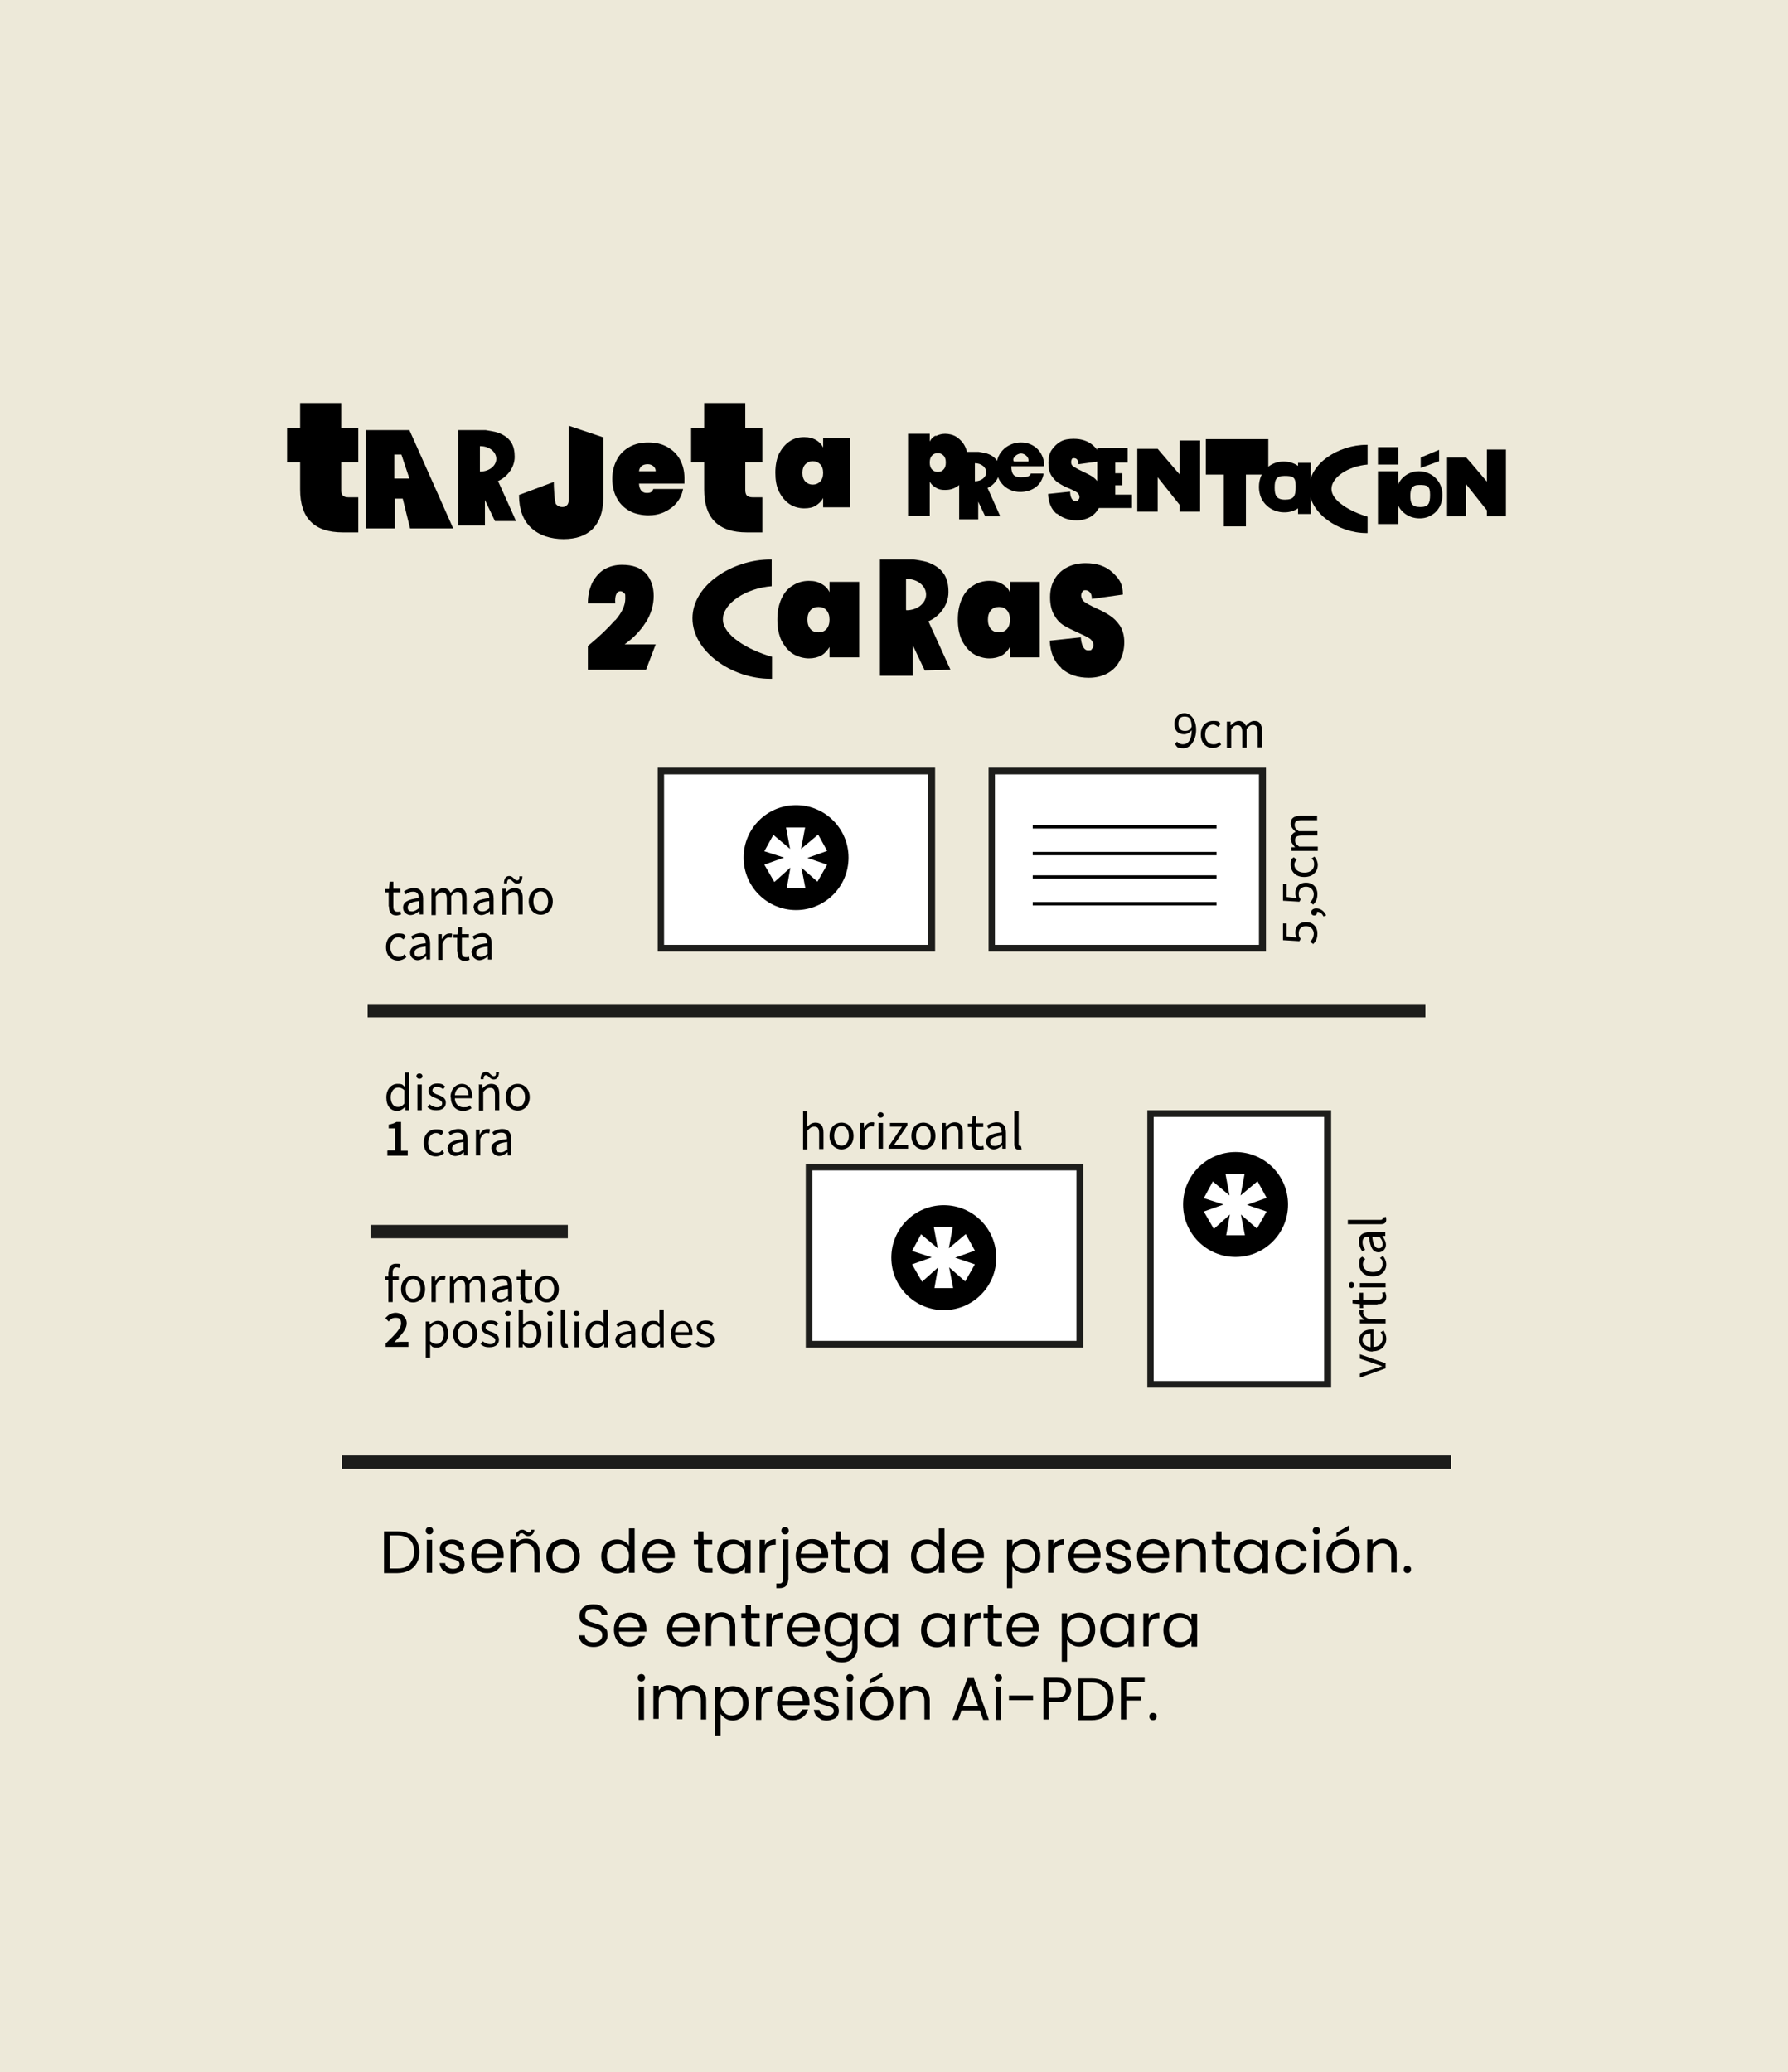 <?xml version="1.0" encoding="UTF-8"?> <svg xmlns="http://www.w3.org/2000/svg" id="Capa_1" data-name="Capa 1" version="1.1" viewBox="0 0 535 620"><defs><style> .cls-1 { fill: #1d1d1b; } .cls-1, .cls-2, .cls-3, .cls-4 { stroke-width: 0px; } .cls-2 { fill: #000; } .cls-5 { fill: none; stroke: #1d1d1b; stroke-miterlimit: 10; stroke-width: 4px; } .cls-3 { fill: #ede9d9; } .cls-4 { fill: #fff; } </style></defs><rect class="cls-3" y="0" width="535.1" height="620.1"></rect><g><path class="cls-2" d="M295.5,146c1.8-.8,3.5-2.7,3.5-5.1s-.8-4.2-3.7-5.2c-.4-.1-2-.4-2.5-.5h-5.8v20.2h5.7v-5.3l2.1,4.4h4.5c0,0-3.8-8.5-3.8-8.5h0ZM291.7,144h0v-5.4h0c1.9,0,3.4,1.2,3.4,2.7s-1.5,2.7-3.4,2.7Z"></path><polygon class="cls-2" points="379.5 131.4 360.8 131.4 360.8 142 366.2 142 366.2 157.5 372.8 157.5 372.8 142 379.5 142 379.5 131.4"></polygon><path class="cls-2" d="M316.1,153.7c-1.5-1.3-2.4-3.3-2.5-5.9l6.6-.7c0,1.4.5,2.8,1.5,2.8s.6,0,.9-.3.4-.5.4-.9-.2-1-.8-1.4-1.3-.7-2.4-1.2c-1.3-.5-2.3-1.1-3.1-1.6-.8-.5-1.5-1.3-2.1-2.2s-.9-2.2-.9-3.8c0-1.6.3-2.9,1-3.9s1.6-1.9,2.7-2.5,2.4-.8,3.9-.8c2.4,0,4.3.7,5.8,2,1.4,1.3,2.1,2.3,2.2,4.7l-6.6.9c0-.7-.2-1.1-.4-1.4-.3-.3-.6-.4-1-.4s-.5.1-.6.3-.2.5-.2.9c0,.5.2,1,.7,1.3s1.3.8,2.4,1.3c1.2.6,2.3,1.1,3.1,1.6.8.5,1.5,1.2,2.1,2.1.6.9.9,2.1.9,3.5s-.3,2.8-.9,3.9c-.6,1.1-1.5,2.1-2.6,2.7-1.1.6-2.5,1-4,1-2.4,0-4.3-.7-5.9-2h0Z"></path><path class="cls-2" d="M409.2,154.6c-5.4-1.6-10.8-4.8-10.8-8.3s5-6.8,10.8-7.3v-5.9h-.3c-8.4,0-17.2,5.6-17.2,13s8.8,13.4,17.1,13.4h.4v-4.9h0Z"></path><polygon class="cls-2" points="333.7 148 333.7 145.2 335.8 145.2 335.8 141.6 333.7 141.6 333.7 138.4 337.4 138.4 337.4 134 329.2 134 329.2 134 328.3 134 328.3 152 329 152 329.2 152 338.7 152 338.7 148 333.7 148"></polygon><g><rect class="cls-2" x="412.3" y="141" width="6.1" height="15.8"></rect><rect class="cls-2" x="412.3" y="133.8" width="6.1" height="5.2"></rect></g><polygon class="cls-2" points="444.9 134.5 444.9 144.1 439.8 138.1 438.7 136.9 433 136.9 433 154.5 438.7 154.5 438.7 144.9 444.9 152.7 444.9 154.4 444.9 154.5 450.6 154.5 450.6 134.5 444.9 134.5"></polygon><polygon class="cls-2" points="353 131.8 353 142 347.5 135.6 346.4 134.3 340.3 134.3 340.3 153.1 346.4 153.1 346.4 142.8 353 151.1 353 153 353 153.1 359.1 153.1 359.1 131.8 353 131.8"></polygon><path class="cls-2" d="M280,130.5c.8-.4,1.7-.7,2.8-.7s2.5.3,3.5,1c1,.7,1.9,1.6,2.5,2.9.6,1.3.9,2.8.9,4.5s-.3,3.2-.9,4.5c-.6,1.3-1.4,2.3-2.5,2.9-1,.7-2.2,1-3.5,1s-2-.2-2.8-.7-1.4-1-1.8-1.8v10.2h-6.5v-24.5h6.5v2.3c.4-.8,1-1.4,1.8-1.8h0ZM282.3,136.3c-.5-.5-1-.7-1.7-.7s-1.3.2-1.7.7c-.5.5-.7,1.2-.7,2.1s.2,1.6.7,2.1c.5.5,1,.7,1.7.7s1.3-.2,1.7-.7c.5-.5.7-1.2.7-2.1s-.2-1.6-.7-2.1Z"></path><g><path class="cls-2" d="M424.6,141h-.1c-3.3,0-6.8,2.5-6.8,7.1s3.6,7,7,7h.2c3.3,0,6.7-2.5,6.7-7s-3.6-7.1-7-7.1h0ZM424.9,151.7c-2.5,0-2.9-1.2-2.9-3.3s.4-3.3,2.7-3.3,3.2.2,3.2,2.9-.5,3.7-2.9,3.7h0Z"></path><path class="cls-2" d="M430.6,138l-5.5,2v-3.1l5.5-2.3v3.5Z"></path></g><path class="cls-2" d="M308.5,141.6c-.4,1.1-1.4,1.2-3.1,1.2s-2.8-.6-2.8-3.3h8.3s1.2,0,1.4,0c.2-.3.1-1.1.1-1.1-.6-3.9-3.6-6-6.8-6h-.2c-3.5,0-7.3,2.6-7.3,7.4s3.6,7.4,7.1,7.4h.1c3,0,6.1-1.5,6.9-5.1v-.4c.1,0-3.8,0-3.8,0h0ZM306.5,138.1h-3.1c-.8-.9.9-2.5,2.2-2.4.9,0,2.4,1,2.1,2.4"></path><path class="cls-2" d="M388.4,138.4v1c-1.3-.9-2.8-1.3-4.3-1.3h-.1c-3.6,0-7.3,2.7-7.3,7.6s3.9,7.6,7.5,7.6h.2c1.4,0,2.8-.4,4-1.2v1.7h3.8v-15.3h-3.8,0ZM384.5,149.5c-2.6,0-3.1-1.3-3.1-3.6s.4-3.5,2.9-3.5,3.4.2,3.4,3.1-.5,4-3.2,4h0Z"></path></g><g><path class="cls-2" d="M149.1,143.9c2.5-1.1,4.9-3.9,4.9-7.2s-1.1-5.9-5.2-7.3c-.5-.2-2.8-.6-3.5-.7h-8.2v28.5h8v-7.6l3,6.3h6.3c0-.1-5.4-12-5.4-12h0ZM143.7,141.1h-.1v-7.6h.1c2.7,0,4.8,1.7,4.8,3.8s-2.2,3.8-4.8,3.8h0Z"></path><path class="cls-2" d="M122.6,128.7h-4.5c0,0-8.6,0-8.6,0v29.4h8.6v-8.9h2.4l2.2,8.9h12.9c0-.1-13.1-29.4-13.1-29.4h0ZM118,143.2h0c0,0,0,0,0,0v-3.7h0c0,.1,0-3.5,0-3.5h2.1l2.4,7.2h-4.4Z"></path><path class="cls-2" d="M180.5,131v18.1c0,4-1.1,7-3.1,9.1-2.1,2.1-5,3.1-8.8,3.1s-7.3-1.1-9.7-3.4c-2.4-2.2-3.6-5.5-3.6-9.8l10.4-3.9c0,1.4.2,6.2.7,6.7s1,.8,1.8.8,1.1-.2,1.5-.6c.4-.4.5-1.1.5-2.1v-21.6l10.4,3.5h0Z"></path><path class="cls-2" d="M233.1,135.8c.8-1.6,1.8-2.8,3.1-3.7,1.3-.9,2.8-1.3,4.4-1.3s2.5.3,3.5.8c1,.6,1.7,1.3,2.2,2.3v-2.8h8.1v20.7h-8.1v-2.8c-.5,1-1.3,1.7-2.2,2.3-1,.6-2.1.8-3.5.8s-3.1-.4-4.4-1.3-2.3-2.1-3.1-3.7c-.8-1.6-1.1-3.5-1.1-5.7s.4-4.1,1.1-5.7h0ZM245.4,138.9c-.6-.6-1.3-.9-2.2-.9s-1.6.3-2.2.9-.9,1.5-.9,2.6.3,2,.9,2.6c.6.6,1.3.9,2.2.9s1.6-.3,2.2-.9.9-1.5.9-2.6-.3-2-.9-2.6Z"></path><path class="cls-2" d="M204.6,144.7h-13.4c.1,1.8.9,2.8,2.3,2.8s1.6-.4,2-1.2h8.9c-.3,1.5-.9,2.9-1.9,4.1-1,1.2-2.2,2.1-3.7,2.8s-3.1,1-4.8,1-4-.4-5.6-1.3c-1.6-.9-2.9-2.1-3.8-3.8-.9-1.6-1.4-3.6-1.4-5.8s.5-4.1,1.4-5.8,2.2-2.9,3.8-3.8c1.6-.9,3.5-1.3,5.6-1.3s4,.4,5.6,1.3c1.6.9,2.9,2.1,3.8,3.7.9,1.6,1.4,3.5,1.4,5.7s0,1.1-.1,1.7h0ZM196.2,141.1c0-.7-.2-1.2-.7-1.6s-1-.6-1.7-.6c-1.5,0-2.4.7-2.6,2.1h5Z"></path><path class="cls-2" d="M107.2,148.9v10.4h-4.6c-8.6,0-12.8-4.3-12.8-12.8v-8.2h-3.9v-10.2h3.9v-7.5h12.3v7.5h5.1v10.2h-5.1v8.4c0,.7.2,1.3.5,1.6.3.3.9.5,1.7.5h2.9,0Z"></path><path class="cls-2" d="M228.1,148.9v10.4h-4.6c-8.6,0-12.8-4.3-12.8-12.8v-8.2h-3.9v-10.2h3.9v-7.5h12.3v7.5h5.1v10.2h-5.1v8.4c0,.7.2,1.3.5,1.6.4.3.9.5,1.7.5h2.9,0Z"></path></g><line class="cls-5" x1="434.2" y1="437.5" x2="102.3" y2="437.5"></line><g><path class="cls-2" d="M116.3,271.2v-4.2h-1.1v-1h1.2c0,0,.2-2.2.2-2.2h1.1v2.1h2.1v1.1h-2.1v4.3c0,.9.3,1.5,1.2,1.5s.6-.1.9-.2l.2,1c-.4.1-.9.3-1.4.3-1.6,0-2.2-1-2.2-2.6h0Z"></path><path class="cls-2" d="M120.6,271.6c0-1.7,1.4-2.5,4.7-2.9,0-1-.3-1.9-1.6-1.9s-1.7.4-2.3.8l-.5-.9c.7-.5,1.8-1,3-1,1.9,0,2.7,1.2,2.7,3.2v4.7h-1.1v-.9h-.2c-.7.6-1.6,1.1-2.5,1.1s-2.2-.8-2.2-2.2h0ZM125.4,271.7v-2.1c-2.6.3-3.4.9-3.4,1.9s.6,1.2,1.3,1.2,1.3-.4,2.1-1h0Z"></path><path class="cls-2" d="M129.1,265.9h1.1v1.1h.1c.7-.7,1.5-1.3,2.4-1.3s1.8.6,2.1,1.5c.8-.9,1.6-1.5,2.5-1.5,1.6,0,2.3,1,2.3,3v4.9h-1.3v-4.7c0-1.4-.4-2-1.4-2s-1.2.4-1.9,1.2v5.6h-1.3v-4.7c0-1.4-.4-2-1.4-2s-1.2.4-1.9,1.2v5.6h-1.3v-7.7h0Z"></path><path class="cls-2" d="M141.7,271.6c0-1.7,1.4-2.5,4.7-2.9,0-1-.3-1.9-1.6-1.9s-1.7.4-2.3.8l-.5-.9c.7-.5,1.8-1,3-1,1.9,0,2.7,1.2,2.7,3.2v4.7h-1.1v-.9h-.1c-.7.6-1.6,1.1-2.5,1.1s-2.2-.8-2.2-2.2h0ZM146.4,271.7v-2.1c-2.6.3-3.4.9-3.4,1.9s.6,1.2,1.4,1.2,1.4-.4,2.1-1h0Z"></path><path class="cls-2" d="M150.2,265.9h1.1v1.1h.1c.7-.7,1.5-1.3,2.6-1.3,1.6,0,2.4,1,2.4,3v4.9h-1.3v-4.7c0-1.4-.4-2-1.4-2s-1.3.4-2.1,1.2v5.6h-1.3v-7.7h0ZM152.4,263.1c-.5,0-.7.5-.7,1.2h-.9c0-1.3.5-2.2,1.6-2.2s1.5,1.3,2.3,1.3.7-.5.7-1.2h.9c0,1.3-.5,2.2-1.6,2.2s-1.5-1.3-2.3-1.3h0Z"></path><path class="cls-2" d="M158.2,269.7c0-2.6,1.7-4,3.6-4s3.6,1.5,3.6,4-1.7,4-3.6,4-3.6-1.5-3.6-4ZM164,269.7c0-1.8-.9-3-2.2-3s-2.2,1.2-2.2,3,.9,2.9,2.2,2.9,2.2-1.2,2.2-2.9Z"></path><path class="cls-2" d="M115.5,283.3c0-2.6,1.7-4,3.7-4s1.7.4,2.2.9l-.7.9c-.4-.4-.9-.7-1.5-.7-1.4,0-2.4,1.2-2.4,3s1,2.9,2.4,2.9,1.3-.3,1.8-.8l.6.9c-.7.6-1.6,1-2.5,1-2,0-3.6-1.5-3.6-4h0Z"></path><path class="cls-2" d="M122.7,285.1c0-1.7,1.4-2.5,4.7-2.9,0-1-.3-1.9-1.6-1.9s-1.7.4-2.3.8l-.5-.9c.7-.5,1.8-1,3-1,1.9,0,2.7,1.2,2.7,3.2v4.7h-1.1v-.9h-.2c-.7.6-1.6,1.1-2.5,1.1s-2.2-.8-2.2-2.2h0ZM127.4,285.3v-2.1c-2.6.3-3.4.9-3.4,1.9s.6,1.2,1.3,1.2,1.3-.4,2.1-1h0Z"></path><path class="cls-2" d="M131.1,279.5h1.1v1.4h.1c.5-1,1.3-1.6,2.2-1.6s.6,0,.8.2l-.2,1.1c-.3,0-.4-.1-.8-.1-.6,0-1.4.5-1.9,1.8v4.9h-1.3v-7.7h0Z"></path><path class="cls-2" d="M136.8,284.8v-4.2h-1.1v-1h1.2c0,0,.2-2.2.2-2.2h1.1v2.1h2.1v1.1h-2.1v4.3c0,.9.3,1.5,1.2,1.5s.6-.1.9-.2l.2,1c-.4.1-.9.3-1.4.3-1.6,0-2.2-1-2.2-2.6h0Z"></path><path class="cls-2" d="M141.1,285.1c0-1.7,1.4-2.5,4.7-2.9,0-1-.3-1.9-1.6-1.9s-1.7.4-2.3.8l-.5-.9c.7-.5,1.8-1,3-1,1.9,0,2.7,1.2,2.7,3.2v4.7h-1.1v-.9h-.1c-.7.6-1.6,1.1-2.5,1.1s-2.2-.8-2.2-2.2h0ZM145.9,285.3v-2.1c-2.6.3-3.4.9-3.4,1.9s.6,1.2,1.4,1.2,1.4-.4,2.1-1h0Z"></path></g><g><path class="cls-2" d="M115.6,328.3c0-2.5,1.6-4,3.3-4s1.5.3,2.2.9v-1.3c0,0,0-3,0-3h1.3v11.3h-1.1v-.9h-.2c-.6.6-1.4,1.1-2.3,1.1-1.9,0-3.2-1.5-3.2-4h0ZM121,330.2v-4c-.7-.6-1.2-.8-1.9-.8-1.2,0-2.2,1.2-2.2,2.9s.8,2.9,2.1,2.9,1.3-.4,2-1h0Z"></path><path class="cls-2" d="M124.6,322c0-.5.4-.8.9-.8s.9.3.9.8-.4.8-.9.8-.9-.4-.9-.8ZM124.9,324.5h1.3v7.7h-1.3v-7.7Z"></path><path class="cls-2" d="M127.9,331.3l.6-.9c.7.5,1.4.9,2.3.9s1.5-.5,1.5-1.2-.9-1.1-1.8-1.5c-1.1-.4-2.3-.9-2.3-2.2s1-2.2,2.6-2.2,1.8.4,2.4.9l-.6.8c-.5-.4-1.1-.7-1.8-.7-1,0-1.4.5-1.4,1.1s.8,1,1.7,1.3c1.1.4,2.3.9,2.3,2.3s-1,2.3-2.8,2.3-2.1-.5-2.9-1.1h0Z"></path><path class="cls-2" d="M134.8,328.3c0-2.5,1.7-4,3.4-4s3.1,1.4,3.1,3.6,0,.5,0,.7h-5.2c0,1.6,1.1,2.7,2.6,2.7s1.3-.2,1.9-.6l.5.9c-.7.4-1.5.8-2.5.8-2.1,0-3.7-1.5-3.7-4h0ZM140.2,327.7c0-1.5-.7-2.4-1.9-2.4s-2.1.9-2.2,2.4h4.1,0Z"></path><path class="cls-2" d="M143.2,324.5h1.1v1.1h.1c.7-.7,1.5-1.3,2.6-1.3,1.6,0,2.4,1,2.4,3v4.9h-1.3v-4.7c0-1.4-.4-2-1.4-2s-1.3.4-2.1,1.2v5.6h-1.3v-7.7h0ZM145.4,321.7c-.5,0-.7.5-.7,1.2h-.9c0-1.3.5-2.2,1.6-2.2s1.5,1.3,2.3,1.3.7-.5.7-1.2h.9c0,1.3-.5,2.2-1.6,2.2s-1.5-1.3-2.3-1.3h0Z"></path><path class="cls-2" d="M151.3,328.3c0-2.6,1.7-4,3.6-4s3.6,1.5,3.6,4-1.7,4-3.6,4-3.6-1.5-3.6-4ZM157.1,328.3c0-1.8-.9-3-2.2-3s-2.2,1.2-2.2,3,.9,2.9,2.2,2.9,2.2-1.2,2.2-2.9Z"></path><path class="cls-2" d="M116,344.2h2.2v-6.6h-1.9v-1.1c1-.2,1.7-.4,2.3-.8h1.4v8.6h2v1.5h-6.1v-1.5Z"></path><path class="cls-2" d="M126.8,341.9c0-2.6,1.7-4,3.7-4s1.7.4,2.2.9l-.7.9c-.4-.4-.9-.7-1.5-.7-1.4,0-2.4,1.2-2.4,3s1,2.9,2.4,2.9,1.3-.3,1.8-.8l.6.9c-.7.6-1.6,1-2.5,1-2,0-3.6-1.5-3.6-4h0Z"></path><path class="cls-2" d="M133.9,343.7c0-1.7,1.4-2.5,4.7-2.9,0-1-.3-1.9-1.6-1.9s-1.7.4-2.3.8l-.5-.9c.7-.5,1.8-1,3-1,1.9,0,2.7,1.2,2.7,3.2v4.7h-1.1v-.9h-.1c-.7.6-1.6,1.1-2.5,1.1s-2.2-.8-2.2-2.2h0ZM138.7,343.8v-2.1c-2.6.3-3.4.9-3.4,1.9s.6,1.2,1.4,1.2,1.4-.4,2.1-1h0Z"></path><path class="cls-2" d="M142.4,338h1.1v1.4h.1c.5-1,1.3-1.6,2.2-1.6s.6,0,.8.2l-.2,1.1c-.3,0-.4-.1-.8-.1-.6,0-1.4.5-1.9,1.8v4.9h-1.3v-7.7h0Z"></path><path class="cls-2" d="M147,343.7c0-1.7,1.4-2.5,4.7-2.9,0-1-.3-1.9-1.6-1.9s-1.7.4-2.3.8l-.5-.9c.7-.5,1.8-1,3-1,1.9,0,2.7,1.2,2.7,3.2v4.7h-1.1v-.9h-.1c-.7.6-1.6,1.1-2.5,1.1s-2.2-.8-2.2-2.2h0ZM151.8,343.8v-2.1c-2.6.3-3.4.9-3.4,1.9s.6,1.2,1.4,1.2,1.4-.4,2.1-1h0Z"></path></g><line class="cls-5" x1="426.5" y1="302.4" x2="110" y2="302.4"></line><line class="cls-5" x1="169.9" y1="368.5" x2="110.9" y2="368.5"></line><g><path class="cls-2" d="M115.3,381.9h1.1c0,0,2.9,0,2.9,0v1.1h-4v-1ZM116.3,380.6c0-1.6.7-2.5,2.2-2.5s.9.1,1.3.3l-.3,1c-.3-.1-.6-.2-.9-.2-.7,0-1.1.5-1.1,1.5v8.9h-1.3v-8.9h0Z"></path><path class="cls-2" d="M120,385.7c0-2.6,1.7-4,3.6-4s3.6,1.5,3.6,4-1.7,4-3.6,4-3.6-1.5-3.6-4ZM125.8,385.7c0-1.8-.9-3-2.2-3s-2.2,1.2-2.2,3,.9,2.9,2.2,2.9,2.2-1.2,2.2-2.9Z"></path><path class="cls-2" d="M129.1,381.9h1.1v1.4h.1c.5-1,1.3-1.6,2.2-1.6s.6,0,.8.2l-.2,1.1c-.3,0-.4-.1-.8-.1-.6,0-1.4.5-1.9,1.8v4.9h-1.3v-7.7h0Z"></path><path class="cls-2" d="M134.6,381.9h1.1v1.1h.1c.7-.7,1.5-1.3,2.4-1.3s1.8.6,2.1,1.5c.8-.9,1.6-1.5,2.5-1.5,1.6,0,2.3,1,2.3,3v4.9h-1.3v-4.7c0-1.4-.4-2-1.4-2s-1.2.4-1.9,1.2v5.6h-1.3v-4.7c0-1.4-.4-2-1.4-2s-1.2.4-1.9,1.2v5.6h-1.3v-7.7h0Z"></path><path class="cls-2" d="M147.2,387.5c0-1.7,1.4-2.5,4.7-2.9,0-1-.3-1.9-1.6-1.9s-1.7.4-2.3.8l-.5-.9c.7-.5,1.8-1,3-1,1.9,0,2.7,1.2,2.7,3.2v4.7h-1.1v-.9h-.1c-.7.6-1.6,1.1-2.5,1.1s-2.2-.8-2.2-2.2h0ZM152,387.7v-2.1c-2.6.3-3.4.9-3.4,1.9s.6,1.2,1.4,1.2,1.4-.4,2.1-1h0Z"></path><path class="cls-2" d="M155.7,387.2v-4.2h-1.1v-1h1.2c0,0,.2-2.2.2-2.2h1.1v2.1h2.1v1.1h-2.1v4.3c0,.9.3,1.5,1.2,1.5s.6-.1.9-.2l.2,1c-.4.1-.9.3-1.4.3-1.6,0-2.2-1-2.2-2.6h0Z"></path><path class="cls-2" d="M160,385.7c0-2.6,1.7-4,3.6-4s3.6,1.5,3.6,4-1.7,4-3.6,4-3.6-1.5-3.6-4ZM165.8,385.7c0-1.8-.9-3-2.2-3s-2.2,1.2-2.2,3,.9,2.9,2.2,2.9,2.2-1.2,2.2-2.9Z"></path><path class="cls-2" d="M115.4,402c2.8-2.7,4.6-4.5,4.6-6s-.6-1.7-1.7-1.7-1.4.5-2,1.1l-1-1c.9-1,1.8-1.6,3.2-1.6s3.2,1.2,3.2,3.1-1.7,3.6-3.7,5.7c.5,0,1.2-.1,1.7-.1h2.5v1.5h-6.8v-1.1h0Z"></path><path class="cls-2" d="M127.4,395.4h1.1v.9h.1c.7-.6,1.6-1.1,2.4-1.1,2,0,3.1,1.5,3.1,3.9s-1.6,4.1-3.3,4.1-1.4-.3-2.1-.9v1.3s0,2.6,0,2.6h-1.3v-10.9h0ZM132.8,399.1c0-1.7-.6-2.8-2-2.8s-1.3.4-2.1,1v4c.7.6,1.4.8,1.9.8,1.3,0,2.2-1.1,2.2-3h0Z"></path><path class="cls-2" d="M135.6,399.2c0-2.6,1.7-4,3.6-4s3.6,1.5,3.6,4-1.7,4-3.6,4-3.6-1.5-3.6-4ZM141.4,399.2c0-1.8-.9-3-2.2-3s-2.2,1.2-2.2,3,.9,2.9,2.2,2.9,2.2-1.2,2.2-2.9Z"></path><path class="cls-2" d="M143.8,402.2l.6-.9c.7.5,1.4.9,2.3.9s1.5-.5,1.5-1.2-.9-1.1-1.8-1.5c-1.1-.4-2.3-.9-2.3-2.2s1-2.2,2.6-2.2,1.8.4,2.4.9l-.6.8c-.5-.4-1.1-.7-1.8-.7-1,0-1.4.5-1.4,1.1s.8,1,1.7,1.3c1.1.4,2.3.9,2.3,2.3s-1,2.3-2.8,2.3-2.1-.5-2.9-1.1h0Z"></path><path class="cls-2" d="M151.1,393c0-.5.4-.8.9-.8s.9.3.9.8-.4.8-.9.8-.9-.4-.9-.8ZM151.3,395.4h1.3v7.7h-1.3v-7.7Z"></path><path class="cls-2" d="M156.4,402.3h0v.8h-1.2v-11.3h1.3v4.5c.7-.6,1.5-1.1,2.4-1.1,2,0,3.1,1.5,3.1,3.9s-1.6,4.1-3.3,4.1-1.5-.4-2.2-1h0ZM160.6,399.1c0-1.7-.6-2.8-2-2.8s-1.3.4-2.1,1v4c.7.6,1.4.8,1.9.8,1.3,0,2.2-1.1,2.2-3h0Z"></path><path class="cls-2" d="M163.7,393c0-.5.4-.8.9-.8s.9.3.9.8-.4.8-.9.8-.9-.4-.9-.8ZM163.9,395.4h1.3v7.7h-1.3v-7.7Z"></path><path class="cls-2" d="M167.8,401.5v-9.7h1.3v9.8c0,.4.2.6.4.6s.1,0,.3,0l.2,1c-.2,0-.4.1-.8.1-1,0-1.4-.6-1.4-1.7h0Z"></path><path class="cls-2" d="M171.6,393c0-.5.4-.8.9-.8s.9.3.9.8-.4.8-.9.8-.9-.4-.9-.8ZM171.9,395.4h1.3v7.7h-1.3v-7.7Z"></path><path class="cls-2" d="M175.2,399.2c0-2.5,1.6-4,3.3-4s1.5.3,2.1.9v-1.3c0,0,0-3,0-3h1.3v11.3h-1.1v-.9h-.1c-.6.6-1.4,1.1-2.3,1.1-1.9,0-3.2-1.5-3.2-4h0ZM180.6,401.1v-4c-.7-.6-1.2-.8-1.9-.8-1.2,0-2.2,1.2-2.2,2.9s.8,2.9,2.1,2.9,1.3-.4,2-1h0Z"></path><path class="cls-2" d="M184.1,401.1c0-1.7,1.4-2.5,4.7-2.9,0-1-.3-1.9-1.6-1.9s-1.7.4-2.3.8l-.5-.9c.7-.5,1.8-1,3-1,1.9,0,2.7,1.2,2.7,3.2v4.7h-1.1v-.9h-.1c-.7.6-1.6,1.1-2.5,1.1s-2.2-.8-2.2-2.2h0ZM188.8,401.2v-2.1c-2.6.3-3.4.9-3.4,1.9s.6,1.2,1.4,1.2,1.4-.4,2.1-1h0Z"></path><path class="cls-2" d="M191.9,399.2c0-2.5,1.6-4,3.3-4s1.5.3,2.1.9v-1.3c0,0,0-3,0-3h1.3v11.3h-1.1v-.9h-.1c-.6.6-1.4,1.1-2.3,1.1-1.9,0-3.2-1.5-3.2-4h0ZM197.4,401.1v-4c-.7-.6-1.2-.8-1.9-.8-1.2,0-2.2,1.2-2.2,2.9s.8,2.9,2.1,2.9,1.3-.4,2-1h0Z"></path><path class="cls-2" d="M200.7,399.2c0-2.5,1.7-4,3.4-4s3.1,1.4,3.1,3.6,0,.5,0,.7h-5.2c0,1.6,1.1,2.7,2.6,2.7s1.3-.2,1.9-.6l.5.9c-.7.4-1.5.8-2.5.8-2.1,0-3.7-1.5-3.7-4h0ZM206.1,398.6c0-1.5-.7-2.4-1.9-2.4s-2.1.9-2.2,2.4h4.1,0Z"></path><path class="cls-2" d="M208.2,402.2l.6-.9c.7.5,1.4.9,2.3.9s1.5-.5,1.5-1.2-.9-1.1-1.8-1.5c-1.1-.4-2.3-.9-2.3-2.2s1-2.2,2.6-2.2,1.8.4,2.4.9l-.6.8c-.5-.4-1.1-.7-1.8-.7-1,0-1.4.5-1.4,1.1s.8,1,1.7,1.3c1.1.4,2.3.9,2.3,2.3s-1,2.3-2.8,2.3-2.1-.5-2.9-1.1h0Z"></path></g><g><path class="cls-2" d="M240.2,332.5h1.3v4.7c.7-.7,1.4-1.3,2.5-1.3,1.6,0,2.4,1,2.4,3v4.9h-1.3v-4.7c0-1.4-.4-2-1.4-2s-1.3.4-2.1,1.2v5.6h-1.3v-11.3h0Z"></path><path class="cls-2" d="M248.2,339.9c0-2.6,1.7-4,3.6-4s3.6,1.5,3.6,4-1.7,4-3.6,4-3.6-1.5-3.6-4ZM254,339.9c0-1.8-.9-3-2.2-3s-2.2,1.2-2.2,3,.9,2.9,2.2,2.9,2.2-1.2,2.2-2.9Z"></path><path class="cls-2" d="M257.4,336h1.1v1.4h.1c.5-1,1.3-1.6,2.2-1.6s.6,0,.8.2l-.2,1.1c-.3,0-.4-.1-.8-.1-.6,0-1.4.5-1.9,1.8v4.9h-1.3v-7.7h0Z"></path><path class="cls-2" d="M262.6,333.6c0-.5.4-.8.9-.8s.9.3.9.8-.4.8-.9.8-.9-.4-.9-.8ZM262.9,336h1.3v7.7h-1.3v-7.7Z"></path><path class="cls-2" d="M265.9,343l4-5.9h-3.6v-1.1h5.2v.7l-4,5.9h4.2v1.1h-5.8v-.7h0Z"></path><path class="cls-2" d="M272.7,339.9c0-2.6,1.7-4,3.6-4s3.6,1.5,3.6,4-1.7,4-3.6,4-3.6-1.5-3.6-4ZM278.5,339.9c0-1.8-.9-3-2.2-3s-2.2,1.2-2.2,3,.9,2.9,2.2,2.9,2.2-1.2,2.2-2.9Z"></path><path class="cls-2" d="M281.9,336h1.1v1.1h.1c.7-.7,1.5-1.3,2.6-1.3,1.6,0,2.4,1,2.4,3v4.9h-1.3v-4.7c0-1.4-.4-2-1.5-2s-1.3.4-2.1,1.2v5.6h-1.3v-7.7h0Z"></path><path class="cls-2" d="M290.7,341.4v-4.2h-1.1v-1h1.2c0,0,.2-2.2.2-2.2h1.1v2.1h2.1v1.1h-2.1v4.3c0,.9.3,1.5,1.2,1.5s.6-.1.9-.2l.2,1c-.4.1-1,.3-1.4.3-1.6,0-2.2-1-2.2-2.6h0Z"></path><path class="cls-2" d="M295,341.7c0-1.7,1.5-2.5,4.7-2.9,0-1-.3-1.9-1.6-1.9s-1.7.4-2.3.8l-.5-.9c.7-.5,1.8-1,3-1,1.9,0,2.7,1.2,2.7,3.2v4.7h-1.1v-.9h-.1c-.7.6-1.6,1.1-2.5,1.1s-2.2-.8-2.2-2.2h0ZM299.8,341.9v-2.1c-2.6.3-3.5.9-3.5,1.9s.6,1.2,1.4,1.2,1.4-.4,2.1-1h0Z"></path><path class="cls-2" d="M303.5,342.2v-9.7h1.3v9.8c0,.4.2.6.4.6s.1,0,.3,0l.2,1c-.2,0-.4.1-.8.1-1,0-1.4-.6-1.4-1.7h0Z"></path></g><g><path class="cls-2" d="M406.9,412.3v-1.3l4.4-1.5c.8-.2,1.5-.5,2.3-.7h0c-.7-.3-1.5-.5-2.3-.8l-4.4-1.5v-1.3l7.7,2.7v1.5l-7.7,2.8h0Z"></path><path class="cls-2" d="M410.7,404.4c-2.5,0-4-1.7-4-3.5s1.4-3.1,3.6-3.1.5,0,.7,0v5.2c1.6,0,2.7-1.1,2.7-2.5s-.2-1.3-.6-1.9l.9-.5c.4.7.8,1.5.8,2.5,0,2-1.5,3.7-4,3.7h0ZM410.1,399c-1.5,0-2.4.7-2.4,1.9s.9,2,2.4,2.2v-4.1h0Z"></path><path class="cls-2" d="M406.9,396v-1.1h1.4c-1-.7-1.6-1.5-1.6-2.3s0-.6.2-.8l1.1.2c0,.3-.1.4-.1.8,0,.6.5,1.4,1.8,1.9h4.9v1.3h-7.7Z"></path><path class="cls-2" d="M412.1,390.3h-4.2v1.1h-1v-1.2c0,0-2.2-.2-2.2-.2v-1.1h2.1v-2.1h1.1v2.1h4.3c.9,0,1.5-.3,1.5-1.2s-.1-.6-.2-.9l1-.2c.1.4.3,1,.3,1.4,0,1.6-1,2.2-2.6,2.2h0Z"></path><path class="cls-2" d="M404.4,385.4c-.5,0-.8-.4-.8-.9s.3-.9.8-.9.8.4.8.9-.4.9-.8.9ZM406.9,385.2v-1.3h7.7v1.3h-7.7Z"></path><path class="cls-2" d="M410.7,381.9c-2.6,0-4-1.7-4-3.7s.4-1.7.9-2.2l.9.7c-.4.5-.7.9-.7,1.5,0,1.4,1.2,2.4,3,2.4s2.9-1,2.9-2.4-.3-1.3-.8-1.8l.9-.6c.6.7,1,1.6,1,2.5,0,2-1.5,3.6-4,3.6h0Z"></path><path class="cls-2" d="M412.5,374.7c-1.7,0-2.5-1.4-2.9-4.7-1,0-1.9.3-1.9,1.6s.4,1.7.8,2.3l-.9.5c-.5-.7-1-1.8-1-3,0-1.9,1.2-2.7,3.2-2.7h4.7v1.1h-.9c.6.9,1.1,1.7,1.1,2.7s-.8,2.2-2.2,2.2h0ZM412.7,370h-2.1c.3,2.6.9,3.5,1.9,3.5s1.2-.6,1.2-1.4-.4-1.4-1-2.1h0Z"></path><path class="cls-2" d="M413,366.3h-9.7v-1.3h9.8c.4,0,.6-.2.6-.4s0-.1,0-.3l1-.2c0,.2.1.4.1.8,0,1-.6,1.4-1.7,1.4h0Z"></path></g><g><rect class="cls-4" x="242.1" y="349.2" width="81" height="53"></rect><path class="cls-1" d="M324.1,403.2h-83v-55h83v55ZM243.1,401.2h79v-51h-79v51h0Z"></path></g><g><rect class="cls-4" x="344.2" y="333.2" width="53" height="81"></rect><path class="cls-1" d="M398.3,415.2h-55v-83h55v83ZM345.2,413.2h51v-79h-51v79Z"></path></g><g><circle class="cls-2" cx="282.4" cy="376.3" r="15.7"></circle><path class="cls-4" d="M289,369.3l2.7,4.9-5.9,2.1,5.9,2-2.9,5.1-4.8-4.2,1.2,6.2h-5.6l1.1-6.2-4.8,4.3-3-5.2,5.9-2.1-5.9-1.9,2.7-5,5,4.2-1.2-6.4h5.7l-1.2,6.4,5-4.2h0Z"></path></g><g><circle class="cls-2" cx="369.7" cy="360.4" r="15.7"></circle><path class="cls-4" d="M376.3,353.5l2.7,4.9-5.9,2.1,5.9,2-2.9,5.1-4.8-4.2,1.2,6.2h-5.6l1.1-6.2-4.8,4.3-3-5.2,5.9-2.1-5.9-1.9,2.7-5,5,4.2-1.2-6.4h5.7l-1.2,6.4,5-4.2h0Z"></path></g><g><rect class="cls-4" x="296.7" y="230.7" width="81" height="53"></rect><path class="cls-1" d="M378.8,284.7h-83v-55h83v55ZM297.7,282.7h79v-51h-79v51Z"></path></g><g><g><rect class="cls-4" x="197.7" y="230.7" width="81" height="53"></rect><path class="cls-1" d="M279.8,284.7h-83v-55h83v55ZM198.7,282.7h79v-51h-79v51Z"></path></g><g><circle class="cls-2" cx="238.2" cy="256.6" r="15.7"></circle><path class="cls-4" d="M244.8,249.7l2.7,4.9-5.9,2.1,5.9,2-2.9,5.1-4.8-4.2,1.2,6.2h-5.6l1.1-6.2-4.8,4.3-3-5.2,5.9-2.1-5.9-1.9,2.7-4.9,5,4.2-1.2-6.4h5.7l-1.2,6.4,5-4.2h0Z"></path></g></g><g><path class="cls-2" d="M351.5,222.7l.7-.8c.4.5,1,.8,1.7.8,1.5,0,2.7-1.1,2.7-4.5s-.8-3.8-2.2-3.8-1.8.9-1.8,2.2.6,2.1,1.9,2.1,1.5-.4,2.2-1.4v1c-.6.9-1.5,1.4-2.4,1.4-1.8,0-2.9-1.1-2.9-3.1s1.4-3.2,3-3.2,3.5,1.6,3.5,4.9-1.8,5.6-3.8,5.6-1.9-.5-2.4-1.1h0Z"></path><path class="cls-2" d="M359.3,219.7c0-2.6,1.7-4,3.7-4s1.7.4,2.2.9l-.7.9c-.5-.4-.9-.7-1.5-.7-1.4,0-2.4,1.2-2.4,3s1,2.9,2.4,2.9,1.3-.3,1.8-.8l.6.9c-.7.6-1.6,1-2.5,1-2,0-3.6-1.5-3.6-4h0Z"></path><path class="cls-2" d="M367.1,215.9h1.1v1.1h.1c.7-.7,1.5-1.3,2.4-1.3s1.8.6,2.1,1.5c.8-.9,1.6-1.5,2.5-1.5,1.6,0,2.3,1,2.3,3v4.9h-1.3v-4.7c0-1.4-.5-2-1.4-2s-1.2.4-1.9,1.2v5.6h-1.3v-4.7c0-1.4-.5-2-1.4-2s-1.2.4-1.9,1.2v5.6h-1.3v-7.7h0Z"></path></g><g><path class="cls-2" d="M392.9,282.4l-.9-.6c.6-.6,1.1-1.4,1.1-2.5s-.9-2.2-2.3-2.2-2.2.9-2.2,2.1.2,1.1.6,1.7l-.4.7-4.9-.3v-5h1.1v3.9l3,.3c-.3-.5-.4-.9-.4-1.5,0-1.7,1-3.1,3.2-3.1s3.4,1.6,3.4,3.4-.7,2.6-1.4,3.3h0Z"></path><path class="cls-2" d="M396,274.2c-.4-.9-1.1-1.4-2-1.4h-1.2c0,.1,1-.5,1-.5.2.2.3.4.3.7,0,.5-.3.9-.9.9s-.9-.5-.9-1,.6-1.1,1.5-1.1c1.4,0,2.4.8,3,2.1l-.8.3h0Z"></path><path class="cls-2" d="M392.9,270.6l-.9-.6c.6-.6,1.1-1.4,1.1-2.5s-.9-2.2-2.3-2.2-2.2.9-2.2,2.1.2,1.1.6,1.7l-.4.7-4.9-.3v-5h1.1v3.9l3,.3c-.3-.5-.4-.9-.4-1.5,0-1.7,1-3.1,3.2-3.1s3.4,1.6,3.4,3.4-.7,2.6-1.4,3.3h0Z"></path><path class="cls-2" d="M390.2,262.4c-2.6,0-4-1.7-4-3.7s.4-1.7.9-2.2l.9.7c-.4.5-.7.9-.7,1.5,0,1.4,1.2,2.4,3,2.4s2.9-1,2.9-2.4-.3-1.3-.8-1.8l.9-.6c.6.7,1,1.6,1,2.5,0,2-1.5,3.6-4,3.6h0Z"></path><path class="cls-2" d="M386.4,254.6v-1.1h1.1c-.7-.8-1.3-1.6-1.3-2.5s.6-1.8,1.5-2.1c-.9-.8-1.5-1.6-1.5-2.5,0-1.6,1-2.3,3-2.3h4.9v1.3h-4.7c-1.4,0-2,.4-2,1.4s.4,1.2,1.2,1.9h5.6v1.3h-4.7c-1.4,0-2,.4-2,1.4s.4,1.2,1.2,1.9h5.6v1.3h-7.7,0Z"></path></g><g><path class="cls-2" d="M122.4,458.8c1,.5,1.8,1.2,2.3,2.2.5,1,.8,2.1.8,3.4s-.3,2.4-.8,3.3c-.5.9-1.3,1.7-2.3,2.2s-2.2.8-3.6.8h-3.9v-12.5h3.9c1.4,0,2.6.2,3.6.8h0ZM122.6,467.9c.8-.9,1.3-2.1,1.3-3.6s-.4-2.8-1.3-3.6c-.9-.9-2.1-1.3-3.7-1.3h-2.3v9.9h2.3c1.6,0,2.9-.4,3.7-1.3Z"></path><path class="cls-2" d="M127.7,458.8c-.2-.2-.3-.5-.3-.8s.1-.6.3-.8.5-.3.8-.3.6.1.8.3.3.5.3.8-.1.6-.3.8-.5.3-.8.3-.6-.1-.8-.3ZM129.3,460.7v9.9h-1.6v-9.9h1.6Z"></path><path class="cls-2" d="M133.5,470.4c-.6-.3-1.1-.6-1.4-1.1s-.5-1-.6-1.6h1.7c0,.5.3.9.7,1.2.4.3,1,.5,1.6.5s1.1-.1,1.5-.4.5-.6.5-1-.2-.8-.6-1c-.4-.2-1-.4-1.8-.6-.7-.2-1.3-.4-1.8-.6-.5-.2-.9-.5-1.2-.9s-.5-.9-.5-1.5.1-1,.4-1.4.7-.8,1.3-1,1.2-.4,1.9-.4c1.1,0,2,.3,2.6.8.7.5,1,1.3,1.1,2.3h-1.6c0-.5-.2-.9-.6-1.2s-.9-.5-1.5-.5-1.1.1-1.4.4c-.4.2-.5.6-.5,1s.1.6.3.8.5.4.8.5c.3.1.8.3,1.3.4.7.2,1.3.4,1.7.6.4.2.8.5,1.1.8s.5.9.5,1.5c0,.5-.1,1-.4,1.5s-.7.8-1.3,1-1.2.4-1.9.4-1.4-.1-2-.4h0Z"></path><path class="cls-2" d="M150.4,466.2h-7.9c0,1,.4,1.7,1,2.3s1.3.8,2.2.8,1.3-.2,1.8-.5.8-.8,1-1.3h1.8c-.3,1-.8,1.7-1.6,2.3-.8.6-1.8.9-2.9.9s-1.8-.2-2.5-.6c-.7-.4-1.3-1-1.7-1.8-.4-.8-.6-1.7-.6-2.7s.2-1.9.6-2.7,1-1.4,1.7-1.8,1.6-.6,2.6-.6,1.8.2,2.5.6c.7.4,1.3,1,1.7,1.7s.6,1.5.6,2.4,0,.6,0,1h0ZM148.4,463.3c-.3-.5-.6-.8-1.1-1s-1-.4-1.6-.4c-.8,0-1.5.3-2.1.8s-.9,1.3-1,2.2h6.2c0-.6-.1-1.2-.4-1.6h0Z"></path><path class="cls-2" d="M160.4,461.6c.7.7,1.1,1.8,1.1,3.1v5.8h-1.6v-5.6c0-1-.2-1.7-.7-2.3-.5-.5-1.2-.8-2-.8s-1.6.3-2.1.8-.8,1.3-.8,2.4v5.5h-1.6v-9.9h1.6v1.4c.3-.5.8-.9,1.3-1.2.6-.3,1.2-.4,1.8-.4,1.2,0,2.2.4,2.9,1.1h0ZM155,458.2c.3-.3.7-.5,1.2-.5s.4,0,.6.1.4.2.6.3c.2.1.3.2.4.3.1,0,.3.1.4.1s.4,0,.5-.2.2-.3.3-.6h.9c0,.6-.3,1.1-.6,1.4-.3.3-.7.5-1.2.5s-.4,0-.6-.1c-.2,0-.4-.2-.6-.4-.2-.1-.4-.2-.5-.3s-.2,0-.4,0-.4,0-.5.2c-.1.1-.2.3-.3.6h-.9c0-.6.3-1.1.6-1.4h0Z"></path><path class="cls-2" d="M165.9,470.1c-.8-.4-1.3-1-1.8-1.8-.4-.8-.6-1.7-.6-2.7s.2-1.9.7-2.7c.4-.8,1-1.4,1.8-1.8s1.6-.6,2.5-.6,1.8.2,2.5.6,1.4,1,1.8,1.8.7,1.7.7,2.7-.2,1.9-.7,2.7-1.1,1.4-1.8,1.8-1.6.6-2.6.6-1.8-.2-2.5-.6h0ZM170.1,468.9c.5-.3.9-.7,1.2-1.2s.5-1.2.5-2-.2-1.5-.5-2-.7-1-1.2-1.2c-.5-.3-1.1-.4-1.6-.4s-1.1.1-1.6.4-.9.7-1.2,1.2-.4,1.2-.4,2,.1,1.5.4,2c.3.5.7,1,1.2,1.2.5.3,1,.4,1.6.4s1.1-.1,1.7-.4h0Z"></path><path class="cls-2" d="M180.5,463c.4-.8,1-1.4,1.7-1.8.7-.4,1.5-.6,2.4-.6s1.5.2,2.1.5,1.2.8,1.5,1.4v-5.2h1.7v13.3h-1.7v-1.9c-.3.6-.8,1.1-1.4,1.5s-1.4.6-2.2.6-1.7-.2-2.4-.6c-.7-.4-1.3-1-1.7-1.8-.4-.8-.6-1.7-.6-2.7s.2-1.9.6-2.7h0ZM187.8,463.7c-.3-.5-.7-1-1.2-1.3-.5-.3-1.1-.4-1.7-.4s-1.2.1-1.7.4-.9.7-1.2,1.3-.4,1.2-.4,1.9.1,1.4.4,2,.7,1,1.2,1.3,1.1.4,1.7.4,1.2-.1,1.7-.4.9-.7,1.2-1.3.4-1.2.4-2-.1-1.4-.4-1.9Z"></path><path class="cls-2" d="M201.6,466.2h-7.9c0,1,.4,1.7,1,2.3s1.3.8,2.2.8,1.3-.2,1.8-.5.8-.8,1-1.3h1.8c-.3,1-.8,1.7-1.6,2.3-.8.6-1.8.9-2.9.9s-1.8-.2-2.5-.6c-.7-.4-1.3-1-1.7-1.8-.4-.8-.6-1.7-.6-2.7s.2-1.9.6-2.7,1-1.4,1.7-1.8,1.6-.6,2.6-.6,1.8.2,2.5.6c.7.4,1.3,1,1.7,1.7s.6,1.5.6,2.4,0,.6,0,1h0ZM199.6,463.3c-.3-.5-.6-.8-1.1-1s-1-.4-1.6-.4c-.8,0-1.5.3-2.1.8s-.9,1.3-1,2.2h6.2c0-.6-.1-1.2-.4-1.6h0Z"></path><path class="cls-2" d="M210.6,462.1v5.8c0,.5.1.8.3,1,.2.2.6.3,1.1.3h1.2v1.4h-1.5c-.9,0-1.6-.2-2.1-.6-.5-.4-.7-1.1-.7-2.1v-5.8h-1.3v-1.4h1.3v-2.5h1.6v2.5h2.6v1.4h-2.6Z"></path><path class="cls-2" d="M215.2,463c.4-.8,1-1.4,1.7-1.8.7-.4,1.5-.6,2.4-.6s1.6.2,2.2.6,1.1.8,1.4,1.4v-1.8h1.7v9.9h-1.7v-1.8c-.3.6-.8,1-1.4,1.4s-1.4.6-2.2.6-1.7-.2-2.4-.6-1.3-1-1.7-1.8c-.4-.8-.6-1.7-.6-2.7s.2-1.9.6-2.7h0ZM222.5,463.7c-.3-.5-.7-1-1.2-1.3-.5-.3-1.1-.4-1.7-.4s-1.2.1-1.7.4-.9.7-1.2,1.3-.4,1.2-.4,1.9.1,1.4.4,2,.7,1,1.2,1.3,1.1.4,1.7.4,1.2-.1,1.7-.4.9-.7,1.2-1.3.4-1.2.4-2-.1-1.4-.4-1.9Z"></path><path class="cls-2" d="M230.2,461c.5-.3,1.2-.5,1.9-.5v1.7h-.4c-1.8,0-2.8,1-2.8,3v5.4h-1.6v-9.9h1.6v1.6c.3-.6.7-1,1.2-1.3Z"></path><path class="cls-2" d="M235.8,472.7c0,.9-.2,1.5-.7,1.9-.4.4-1.1.6-1.9.6h-.9v-1.4h.7c.5,0,.8,0,1-.3.2-.2.3-.5.3-.9v-12h1.6v12h0ZM234.1,458.8c-.2-.2-.3-.5-.3-.8s.1-.6.3-.8.5-.3.8-.3.6.1.8.3.3.5.3.8-.1.6-.3.8-.5.3-.8.3-.6-.1-.8-.3Z"></path><path class="cls-2" d="M247.5,466.2h-7.9c0,1,.4,1.7,1,2.3s1.3.8,2.2.8,1.3-.2,1.8-.5.8-.8,1-1.3h1.8c-.3,1-.8,1.7-1.6,2.3-.8.6-1.8.9-2.9.9s-1.8-.2-2.5-.6c-.7-.4-1.3-1-1.7-1.8-.4-.8-.6-1.7-.6-2.7s.2-1.9.6-2.7,1-1.4,1.7-1.8,1.6-.6,2.6-.6,1.8.2,2.5.6c.7.4,1.3,1,1.7,1.7s.6,1.5.6,2.4,0,.6,0,1h0ZM245.4,463.3c-.3-.5-.6-.8-1.1-1s-1-.4-1.6-.4c-.8,0-1.5.3-2.1.8s-.9,1.3-1,2.2h6.2c0-.6-.1-1.2-.4-1.6h0Z"></path><path class="cls-2" d="M251.7,462.1v5.8c0,.5.1.8.3,1,.2.2.6.3,1.1.3h1.2v1.4h-1.5c-.9,0-1.6-.2-2.1-.6-.5-.4-.7-1.1-.7-2.1v-5.8h-1.3v-1.4h1.3v-2.5h1.6v2.5h2.6v1.4h-2.6Z"></path><path class="cls-2" d="M256.2,463c.4-.8,1-1.4,1.7-1.8.7-.4,1.5-.6,2.4-.6s1.6.2,2.2.6,1.1.8,1.4,1.4v-1.8h1.7v9.9h-1.7v-1.8c-.3.6-.8,1-1.5,1.4s-1.4.6-2.2.6-1.7-.2-2.4-.6-1.3-1-1.7-1.8c-.4-.8-.6-1.7-.6-2.7s.2-1.9.6-2.7h0ZM263.5,463.7c-.3-.5-.7-1-1.2-1.3-.5-.3-1.1-.4-1.7-.4s-1.2.1-1.7.4-.9.7-1.2,1.3-.5,1.2-.5,1.9.1,1.4.5,2,.7,1,1.2,1.3,1.1.4,1.7.4,1.2-.1,1.7-.4c.5-.3.9-.7,1.2-1.3s.5-1.2.5-2-.1-1.4-.5-1.9Z"></path><path class="cls-2" d="M273.2,463c.4-.8,1-1.4,1.7-1.8.7-.4,1.5-.6,2.4-.6s1.5.2,2.1.5,1.2.8,1.5,1.4v-5.2h1.7v13.3h-1.7v-1.9c-.3.6-.8,1.1-1.4,1.5s-1.4.6-2.2.6-1.7-.2-2.4-.6-1.3-1-1.7-1.8c-.4-.8-.6-1.7-.6-2.7s.2-1.9.6-2.7h0ZM280.5,463.7c-.3-.5-.7-1-1.2-1.3s-1.1-.4-1.7-.4-1.2.1-1.7.4-.9.7-1.2,1.3-.5,1.2-.5,1.9.1,1.4.5,2,.7,1,1.2,1.3,1.1.4,1.7.4,1.2-.1,1.7-.4.9-.7,1.2-1.3.5-1.2.5-2-.1-1.4-.5-1.9Z"></path><path class="cls-2" d="M294.3,466.2h-7.9c0,1,.4,1.7,1,2.3s1.3.8,2.2.8,1.3-.2,1.8-.5.8-.8,1-1.3h1.8c-.3,1-.8,1.7-1.6,2.3-.8.6-1.8.9-3,.9s-1.8-.2-2.5-.6c-.7-.4-1.3-1-1.7-1.8-.4-.8-.6-1.7-.6-2.7s.2-1.9.6-2.7c.4-.8,1-1.4,1.7-1.8s1.6-.6,2.5-.6,1.8.2,2.5.6c.7.4,1.3,1,1.7,1.7s.6,1.5.6,2.4,0,.6,0,1h0ZM292.3,463.3c-.3-.5-.6-.8-1.1-1-.5-.2-1-.4-1.6-.4-.8,0-1.5.3-2.1.8s-.9,1.3-1,2.2h6.2c0-.6-.1-1.2-.4-1.6h0Z"></path><path class="cls-2" d="M304.4,461.1c.6-.4,1.4-.6,2.2-.6s1.7.2,2.4.6c.7.4,1.3,1,1.7,1.8.4.8.6,1.6.6,2.7s-.2,1.9-.6,2.7-1,1.4-1.7,1.8-1.5.6-2.4.6-1.6-.2-2.2-.6-1.1-.9-1.5-1.4v6.5h-1.6v-14.5h1.6v1.8c.3-.6.8-1,1.5-1.4h0ZM309.2,463.7c-.3-.5-.7-1-1.2-1.3-.5-.3-1.1-.4-1.7-.4s-1.2.1-1.7.4-.9.7-1.2,1.3c-.3.6-.5,1.2-.5,1.9s.1,1.4.5,2c.3.6.7,1,1.2,1.3s1.1.4,1.7.4,1.2-.1,1.7-.4c.5-.3.9-.7,1.2-1.3s.5-1.2.5-2-.1-1.4-.5-1.9Z"></path><path class="cls-2" d="M316.4,461c.5-.3,1.2-.5,2-.5v1.7h-.4c-1.8,0-2.8,1-2.8,3v5.4h-1.6v-9.9h1.6v1.6c.3-.6.7-1,1.2-1.3h0Z"></path><path class="cls-2" d="M329.2,466.2h-7.9c0,1,.4,1.7,1,2.3s1.3.8,2.2.8,1.3-.2,1.8-.5.8-.8,1-1.3h1.8c-.3,1-.8,1.7-1.6,2.3-.8.6-1.8.9-3,.9s-1.8-.2-2.5-.6c-.7-.4-1.3-1-1.7-1.8-.4-.8-.6-1.7-.6-2.7s.2-1.9.6-2.7c.4-.8,1-1.4,1.7-1.8s1.6-.6,2.5-.6,1.8.2,2.5.6c.7.4,1.3,1,1.7,1.7s.6,1.5.6,2.4,0,.6,0,1h0ZM327.1,463.3c-.3-.5-.6-.8-1.1-1-.5-.2-1-.4-1.6-.4-.8,0-1.5.3-2.1.8s-.9,1.3-1,2.2h6.2c0-.6-.1-1.2-.4-1.6h0Z"></path><path class="cls-2" d="M332.8,470.4c-.6-.3-1.1-.6-1.4-1.1s-.5-1-.6-1.6h1.7c0,.5.3.9.7,1.2.4.3,1,.5,1.6.5s1.1-.1,1.5-.4c.4-.3.5-.6.5-1s-.2-.8-.6-1-1-.4-1.8-.6c-.7-.2-1.3-.4-1.8-.6-.5-.2-.9-.5-1.2-.9-.3-.4-.5-.9-.5-1.5s.1-1,.5-1.4c.3-.4.7-.8,1.3-1s1.2-.4,1.9-.4c1.1,0,2,.3,2.6.8.7.5,1,1.3,1.1,2.3h-1.6c0-.5-.2-.9-.6-1.2s-.9-.5-1.5-.5-1.1.1-1.4.4c-.4.2-.5.6-.5,1s.1.6.3.8.5.4.8.5c.3.1.8.3,1.3.4.7.2,1.3.4,1.7.6.4.2.8.5,1.1.8.3.4.5.9.5,1.5,0,.5-.1,1-.5,1.5-.3.4-.7.8-1.3,1s-1.2.4-1.9.4-1.4-.1-2-.4h0Z"></path><path class="cls-2" d="M349.7,466.2h-7.9c0,1,.4,1.7,1,2.3s1.3.8,2.2.8,1.3-.2,1.8-.5.8-.8,1-1.3h1.8c-.3,1-.8,1.7-1.6,2.3-.8.6-1.8.9-3,.9s-1.8-.2-2.5-.6c-.7-.4-1.3-1-1.7-1.8-.4-.8-.6-1.7-.6-2.7s.2-1.9.6-2.7c.4-.8,1-1.4,1.7-1.8s1.6-.6,2.5-.6,1.8.2,2.5.6c.7.4,1.3,1,1.7,1.7s.6,1.5.6,2.4,0,.6,0,1h0ZM347.7,463.3c-.3-.5-.6-.8-1.1-1-.5-.2-1-.4-1.6-.4-.8,0-1.5.3-2.1.8s-.9,1.3-1,2.2h6.2c0-.6-.1-1.2-.4-1.6h0Z"></path><path class="cls-2" d="M359.7,461.6c.7.7,1.1,1.8,1.1,3.1v5.8h-1.6v-5.6c0-1-.2-1.7-.7-2.3-.5-.5-1.2-.8-2-.8s-1.5.3-2.1.8-.8,1.3-.8,2.4v5.5h-1.6v-9.9h1.6v1.4c.3-.5.8-.9,1.3-1.2s1.2-.4,1.8-.4c1.2,0,2.2.4,2.9,1.1h0Z"></path><path class="cls-2" d="M365.5,462.1v5.8c0,.5.1.8.3,1,.2.2.6.3,1.1.3h1.2v1.4h-1.5c-.9,0-1.6-.2-2-.6-.5-.4-.7-1.1-.7-2.1v-5.8h-1.3v-1.4h1.3v-2.5h1.6v2.5h2.6v1.4h-2.6Z"></path><path class="cls-2" d="M370,463c.4-.8,1-1.4,1.7-1.8.7-.4,1.5-.6,2.4-.6s1.6.2,2.2.6,1.1.8,1.4,1.4v-1.8h1.7v9.9h-1.7v-1.8c-.3.6-.8,1-1.5,1.4s-1.4.6-2.2.6-1.7-.2-2.4-.6-1.3-1-1.7-1.8-.6-1.7-.6-2.7.2-1.9.6-2.7h0ZM377.3,463.7c-.3-.5-.7-1-1.2-1.3-.5-.3-1.1-.4-1.7-.4s-1.2.1-1.7.4-.9.7-1.2,1.3-.5,1.2-.5,1.9.1,1.4.5,2,.7,1,1.2,1.3,1.1.4,1.7.4,1.2-.1,1.7-.4c.5-.3.9-.7,1.2-1.3s.5-1.2.5-2-.1-1.4-.5-1.9Z"></path><path class="cls-2" d="M382.2,463c.4-.8,1-1.4,1.7-1.8.7-.4,1.6-.6,2.5-.6s2.2.3,3,.9,1.3,1.4,1.6,2.5h-1.8c-.2-.6-.5-1.1-1-1.4-.5-.4-1.1-.5-1.8-.5s-1.7.3-2.3,1-.9,1.5-.9,2.7.3,2.1.9,2.8c.6.6,1.3,1,2.3,1s1.3-.2,1.8-.5c.5-.3.8-.8,1-1.4h1.8c-.3,1-.8,1.8-1.6,2.4-.8.6-1.8.9-3,.9s-1.8-.2-2.5-.6c-.7-.4-1.3-1-1.7-1.8s-.6-1.7-.6-2.7.2-1.9.6-2.7h0Z"></path><path class="cls-2" d="M393.1,458.8c-.2-.2-.3-.5-.3-.8s.1-.6.3-.8.5-.3.8-.3.6.1.8.3.3.5.3.8-.1.6-.3.8-.5.3-.8.3-.6-.1-.8-.3ZM394.7,460.7v9.9h-1.6v-9.9h1.6Z"></path><path class="cls-2" d="M399.3,470.1c-.8-.4-1.3-1-1.8-1.8-.4-.8-.6-1.7-.6-2.7s.2-1.9.7-2.7,1-1.4,1.8-1.8,1.6-.6,2.5-.6,1.8.2,2.5.6,1.4,1,1.8,1.8c.4.8.7,1.7.7,2.7s-.2,1.9-.7,2.7c-.5.8-1.1,1.4-1.8,1.8s-1.6.6-2.6.6-1.8-.2-2.5-.6h0ZM403.5,468.9c.5-.3.9-.7,1.2-1.2s.5-1.2.5-2-.2-1.5-.5-2c-.3-.5-.7-1-1.2-1.2-.5-.3-1-.4-1.6-.4s-1.1.1-1.6.4-.9.7-1.2,1.2-.5,1.2-.5,2,.1,1.5.4,2,.7,1,1.2,1.2c.5.3,1,.4,1.6.4s1.1-.1,1.7-.4h0ZM403.7,457.8l-3.8,2v-1.2l3.8-2.2v1.4Z"></path><path class="cls-2" d="M416.8,461.6c.7.7,1.1,1.8,1.1,3.1v5.8h-1.6v-5.6c0-1-.2-1.7-.7-2.3-.5-.5-1.2-.8-2-.8s-1.5.3-2.1.8-.8,1.3-.8,2.4v5.5h-1.6v-9.9h1.6v1.4c.3-.5.8-.9,1.3-1.2s1.2-.4,1.8-.4c1.2,0,2.2.4,2.9,1.1h0Z"></path><path class="cls-2" d="M420.3,470.4c-.2-.2-.3-.5-.3-.8s.1-.6.3-.8.5-.3.8-.3.5.1.8.3.3.5.3.8-.1.6-.3.8-.5.3-.8.3-.6-.1-.8-.3Z"></path><path class="cls-2" d="M175.3,492.3c-.6-.3-1.2-.7-1.5-1.2s-.6-1.1-.6-1.8h1.8c0,.6.3,1.1.7,1.5.4.4,1.1.6,1.9.6s1.4-.2,1.9-.6.7-.9.7-1.5-.1-.9-.4-1.2c-.3-.3-.6-.5-1-.7-.4-.2-.9-.3-1.6-.5-.8-.2-1.5-.4-2-.6s-.9-.6-1.3-1-.5-1.1-.5-1.9.2-1.3.5-1.8.8-.9,1.5-1.2,1.4-.4,2.2-.4c1.2,0,2.1.3,2.9.9s1.2,1.4,1.3,2.3h-1.8c0-.5-.3-.9-.8-1.3s-1-.5-1.8-.5-1.2.2-1.7.5-.6.9-.6,1.5.1.8.4,1.1.6.5.9.7c.4.1.9.3,1.6.5.8.2,1.5.5,2,.7.5.2.9.6,1.3,1s.5,1.1.5,1.9-.2,1.2-.5,1.7c-.3.5-.8,1-1.4,1.3-.6.3-1.4.5-2.2.5s-1.6-.1-2.2-.4h0Z"></path><path class="cls-2" d="M193.1,488.2h-7.9c0,1,.4,1.7,1,2.3s1.3.8,2.2.8,1.3-.2,1.8-.5.8-.8,1-1.3h1.8c-.3,1-.8,1.7-1.6,2.3-.8.6-1.8.9-2.9.9s-1.8-.2-2.5-.6c-.7-.4-1.3-1-1.7-1.8-.4-.8-.6-1.7-.6-2.7s.2-1.9.6-2.7,1-1.4,1.7-1.8,1.6-.6,2.6-.6,1.8.2,2.5.6c.7.4,1.3,1,1.7,1.7s.6,1.5.6,2.4,0,.6,0,1h0ZM191,485.3c-.3-.5-.6-.8-1.1-1s-1-.4-1.6-.4c-.8,0-1.5.3-2.1.8s-.9,1.3-1,2.2h6.2c0-.6-.1-1.2-.4-1.6h0Z"></path><path class="cls-2" d="M209,488.2h-7.9c0,1,.4,1.7,1,2.3s1.3.8,2.2.8,1.3-.2,1.8-.5.8-.8,1-1.3h1.8c-.3,1-.8,1.7-1.6,2.3-.8.6-1.8.9-2.9.9s-1.8-.2-2.5-.6c-.7-.4-1.3-1-1.7-1.8-.4-.8-.6-1.7-.6-2.7s.2-1.9.6-2.7,1-1.4,1.7-1.8,1.6-.6,2.6-.6,1.8.2,2.5.6c.7.4,1.3,1,1.7,1.7s.6,1.5.6,2.4,0,.6,0,1h0ZM207,485.3c-.3-.5-.6-.8-1.1-1s-1-.4-1.6-.4c-.8,0-1.5.3-2.1.8s-.9,1.3-1,2.2h6.2c0-.6-.1-1.2-.4-1.6h0Z"></path><path class="cls-2" d="M218.9,483.6c.7.7,1.1,1.8,1.1,3.1v5.8h-1.6v-5.6c0-1-.2-1.7-.7-2.3-.5-.5-1.2-.8-2-.8s-1.6.3-2.1.8-.8,1.3-.8,2.4v5.5h-1.6v-9.9h1.6v1.4c.3-.5.8-.9,1.3-1.2.6-.3,1.2-.4,1.8-.4,1.2,0,2.2.4,2.9,1.1h0Z"></path><path class="cls-2" d="M224.8,484.1v5.8c0,.5.1.8.3,1,.2.2.6.3,1.1.3h1.2v1.4h-1.5c-.9,0-1.6-.2-2.1-.6-.5-.4-.7-1.1-.7-2.1v-5.8h-1.3v-1.4h1.3v-2.5h1.6v2.5h2.6v1.4h-2.6Z"></path><path class="cls-2" d="M232.2,483c.5-.3,1.2-.5,1.9-.5v1.7h-.4c-1.8,0-2.8,1-2.8,3v5.4h-1.6v-9.9h1.6v1.6c.3-.6.7-1,1.2-1.3Z"></path><path class="cls-2" d="M245,488.2h-7.9c0,1,.4,1.7,1,2.3s1.3.8,2.2.8,1.3-.2,1.8-.5.8-.8,1-1.3h1.8c-.3,1-.8,1.7-1.6,2.3-.8.6-1.8.9-2.9.9s-1.8-.2-2.5-.6c-.7-.4-1.3-1-1.7-1.8-.4-.8-.6-1.7-.6-2.7s.2-1.9.6-2.7,1-1.4,1.7-1.8,1.6-.6,2.6-.6,1.8.2,2.5.6c.7.4,1.3,1,1.7,1.7s.6,1.5.6,2.4,0,.6,0,1h0ZM242.9,485.3c-.3-.5-.6-.8-1.1-1s-1-.4-1.6-.4c-.8,0-1.5.3-2.1.8s-.9,1.3-1,2.2h6.2c0-.6-.1-1.2-.4-1.6h0Z"></path><path class="cls-2" d="M253.5,483.1c.6.4,1.1.8,1.4,1.4v-1.8h1.7v10.1c0,.9-.2,1.7-.6,2.4-.4.7-.9,1.2-1.6,1.6-.7.4-1.6.6-2.5.6s-2.4-.3-3.2-.9c-.9-.6-1.4-1.5-1.5-2.5h1.6c.2.6.6,1.1,1.1,1.5.6.4,1.2.5,2,.5s1.6-.3,2.2-.9c.6-.6.9-1.4.9-2.4v-2.1c-.3.6-.8,1.1-1.4,1.4s-1.4.6-2.2.6-1.7-.2-2.4-.6c-.7-.4-1.3-1-1.7-1.8-.4-.8-.6-1.7-.6-2.7s.2-1.9.6-2.7c.4-.8,1-1.4,1.7-1.8.7-.4,1.5-.6,2.4-.6s1.6.2,2.2.6h0ZM254.5,485.7c-.3-.5-.7-1-1.2-1.3-.5-.3-1.1-.4-1.7-.4s-1.2.1-1.7.4-.9.7-1.2,1.3-.4,1.2-.4,1.9.1,1.4.4,2,.7,1,1.2,1.3,1.1.4,1.7.4,1.2-.1,1.7-.4.9-.7,1.2-1.3.4-1.2.4-2-.1-1.4-.4-1.9Z"></path><path class="cls-2" d="M259.3,485c.4-.8,1-1.4,1.7-1.8.7-.4,1.5-.6,2.4-.6s1.6.2,2.2.6,1.1.8,1.4,1.4v-1.8h1.7v9.9h-1.7v-1.8c-.3.6-.8,1-1.5,1.4s-1.4.6-2.2.6-1.7-.2-2.4-.6-1.3-1-1.7-1.8c-.4-.8-.6-1.7-.6-2.7s.2-1.9.6-2.7h0ZM266.6,485.7c-.3-.5-.7-1-1.2-1.3-.5-.3-1.1-.4-1.7-.4s-1.2.1-1.7.4-.9.7-1.2,1.3-.5,1.2-.5,1.9.1,1.4.5,2,.7,1,1.2,1.3,1.1.4,1.7.4,1.2-.1,1.7-.4c.5-.3.9-.7,1.2-1.3s.5-1.2.5-2-.1-1.4-.5-1.9Z"></path><path class="cls-2" d="M276.3,485c.4-.8,1-1.4,1.7-1.8.7-.4,1.5-.6,2.4-.6s1.6.2,2.2.6,1.1.8,1.4,1.4v-1.8h1.7v9.9h-1.7v-1.8c-.3.6-.8,1-1.5,1.4s-1.4.6-2.2.6-1.7-.2-2.4-.6-1.3-1-1.7-1.8-.6-1.7-.6-2.7.2-1.9.6-2.7h0ZM283.6,485.7c-.3-.5-.7-1-1.2-1.3-.5-.3-1.1-.4-1.7-.4s-1.2.1-1.7.4-.9.7-1.2,1.3-.5,1.2-.5,1.9.1,1.4.5,2,.7,1,1.2,1.3,1.1.4,1.7.4,1.2-.1,1.7-.4c.5-.3.9-.7,1.2-1.3s.5-1.2.5-2-.1-1.4-.5-1.9Z"></path><path class="cls-2" d="M291.4,483c.5-.3,1.2-.5,2-.5v1.7h-.4c-1.8,0-2.8,1-2.8,3v5.4h-1.6v-9.9h1.6v1.6c.3-.6.7-1,1.2-1.3h0Z"></path><path class="cls-2" d="M297.2,484.1v5.8c0,.5.1.8.3,1,.2.2.6.3,1.1.3h1.2v1.4h-1.5c-.9,0-1.6-.2-2-.6s-.7-1.1-.7-2.1v-5.8h-1.3v-1.4h1.3v-2.5h1.6v2.5h2.6v1.4h-2.6Z"></path><path class="cls-2" d="M310.7,488.2h-7.9c0,1,.4,1.7,1,2.3s1.3.8,2.2.8,1.3-.2,1.8-.5.8-.8,1-1.3h1.8c-.3,1-.8,1.7-1.6,2.3-.8.6-1.8.9-3,.9s-1.8-.2-2.5-.6-1.3-1-1.7-1.8c-.4-.8-.6-1.7-.6-2.7s.2-1.9.6-2.7,1-1.4,1.7-1.8,1.6-.6,2.5-.6,1.8.2,2.5.6,1.3,1,1.7,1.7.6,1.5.6,2.4,0,.6,0,1h0ZM308.6,485.3c-.3-.5-.6-.8-1.1-1-.5-.2-1-.4-1.6-.4-.8,0-1.5.3-2.1.8s-.9,1.3-1,2.2h6.2c0-.6-.1-1.2-.4-1.6h0Z"></path><path class="cls-2" d="M320.8,483.1c.6-.4,1.4-.6,2.2-.6s1.7.2,2.4.6c.7.4,1.3,1,1.7,1.8.4.8.6,1.6.6,2.7s-.2,1.9-.6,2.7-1,1.4-1.7,1.8-1.5.6-2.4.6-1.6-.2-2.2-.6-1.1-.9-1.5-1.4v6.5h-1.6v-14.5h1.6v1.8c.3-.6.8-1,1.5-1.4h0ZM325.6,485.7c-.3-.5-.7-1-1.2-1.3-.5-.3-1.1-.4-1.7-.4s-1.2.1-1.7.4-.9.7-1.2,1.3c-.3.6-.5,1.2-.5,1.9s.1,1.4.5,2c.3.6.7,1,1.2,1.3s1.1.4,1.7.4,1.2-.1,1.7-.4c.5-.3.9-.7,1.2-1.3s.5-1.2.5-2-.1-1.4-.5-1.9Z"></path><path class="cls-2" d="M329.9,485c.4-.8,1-1.4,1.7-1.8.7-.4,1.5-.6,2.4-.6s1.6.2,2.2.6,1.1.8,1.4,1.4v-1.8h1.7v9.9h-1.7v-1.8c-.3.6-.8,1-1.5,1.4s-1.4.6-2.2.6-1.7-.2-2.4-.6-1.3-1-1.7-1.8-.6-1.7-.6-2.7.2-1.9.6-2.7h0ZM337.2,485.7c-.3-.5-.7-1-1.2-1.3-.5-.3-1.1-.4-1.7-.4s-1.2.1-1.7.4-.9.7-1.2,1.3-.5,1.2-.5,1.9.1,1.4.5,2,.7,1,1.2,1.3,1.1.4,1.7.4,1.2-.1,1.7-.4c.5-.3.9-.7,1.2-1.3s.5-1.2.5-2-.1-1.4-.5-1.9Z"></path><path class="cls-2" d="M344.9,483c.5-.3,1.2-.5,2-.5v1.7h-.4c-1.8,0-2.8,1-2.8,3v5.4h-1.6v-9.9h1.6v1.6c.3-.6.7-1,1.2-1.3h0Z"></path><path class="cls-2" d="M348.8,485c.4-.8,1-1.4,1.7-1.8.7-.4,1.5-.6,2.4-.6s1.6.2,2.2.6,1.1.8,1.4,1.4v-1.8h1.7v9.9h-1.7v-1.8c-.3.6-.8,1-1.5,1.4s-1.4.6-2.2.6-1.7-.2-2.4-.6-1.3-1-1.7-1.8-.6-1.7-.6-2.7.2-1.9.6-2.7h0ZM356.1,485.7c-.3-.5-.7-1-1.2-1.3-.5-.3-1.1-.4-1.7-.4s-1.2.1-1.7.4-.9.7-1.2,1.3-.5,1.2-.5,1.9.1,1.4.5,2,.7,1,1.2,1.3,1.1.4,1.7.4,1.2-.1,1.7-.4c.5-.3.9-.7,1.2-1.3s.5-1.2.5-2-.1-1.4-.5-1.9Z"></path><path class="cls-2" d="M191.1,502.8c-.2-.2-.3-.5-.3-.8s.1-.6.3-.8.5-.3.8-.3.6.1.8.3.3.5.3.8-.1.6-.3.8-.5.3-.8.3-.6-.1-.8-.3ZM192.7,504.7v9.9h-1.6v-9.9h1.6Z"></path><path class="cls-2" d="M209.4,505c.6.3,1.1.8,1.4,1.4.4.6.5,1.4.5,2.3v5.8h-1.6v-5.6c0-1-.2-1.7-.7-2.3-.5-.5-1.1-.8-2-.8s-1.5.3-2,.8-.8,1.3-.8,2.4v5.4h-1.6v-5.6c0-1-.2-1.7-.7-2.3-.5-.5-1.1-.8-2-.8s-1.5.3-2,.8c-.5.5-.8,1.3-.8,2.4v5.4h-1.6v-9.9h1.6v1.4c.3-.5.8-.9,1.3-1.2s1.1-.4,1.8-.4,1.6.2,2.2.6,1.1.9,1.4,1.6c.3-.7.7-1.2,1.4-1.6s1.3-.6,2.1-.6,1.4.2,2.1.5h0Z"></path><path class="cls-2" d="M217.1,505.1c.6-.4,1.4-.6,2.2-.6s1.7.2,2.4.6c.7.4,1.3,1,1.7,1.8.4.8.6,1.6.6,2.7s-.2,1.9-.6,2.7c-.4.8-1,1.4-1.7,1.8-.7.4-1.5.7-2.4.7s-1.6-.2-2.2-.6-1.1-.8-1.5-1.4v6.5h-1.6v-14.5h1.6v1.8c.3-.6.8-1,1.4-1.4h0ZM221.9,507.7c-.3-.5-.7-1-1.2-1.3-.5-.3-1.1-.4-1.7-.4s-1.2.1-1.7.4-.9.7-1.2,1.3c-.3.6-.5,1.2-.5,1.9s.1,1.4.5,2c.3.5.7,1,1.2,1.3.5.3,1.1.4,1.7.4s1.2-.2,1.7-.4.9-.7,1.2-1.3c.3-.6.4-1.2.4-2s-.1-1.4-.4-1.9h0Z"></path><path class="cls-2" d="M229.1,505c.5-.3,1.2-.5,1.9-.5v1.7h-.4c-1.8,0-2.8,1-2.8,3v5.4h-1.6v-9.9h1.6v1.6c.3-.6.7-1,1.2-1.3h0Z"></path><path class="cls-2" d="M241.9,510.2h-7.9c0,1,.4,1.7,1,2.3.6.6,1.3.8,2.2.8s1.3-.2,1.8-.5.8-.8,1-1.3h1.8c-.3,1-.8,1.7-1.6,2.3-.8.6-1.8.9-2.9.9s-1.8-.2-2.5-.6c-.7-.4-1.3-1-1.7-1.8-.4-.8-.6-1.7-.6-2.7s.2-1.9.6-2.7,1-1.4,1.7-1.8,1.6-.6,2.6-.6,1.8.2,2.5.6c.7.4,1.3,1,1.7,1.7s.6,1.5.6,2.4,0,.6,0,1h0ZM239.8,507.3c-.3-.5-.6-.8-1.1-1s-1-.4-1.6-.4c-.8,0-1.5.3-2.1.8s-.9,1.3-1,2.2h6.2c0-.6-.1-1.2-.4-1.6h0Z"></path><path class="cls-2" d="M245.5,514.3c-.6-.3-1.1-.6-1.4-1.1s-.5-1-.6-1.6h1.7c0,.5.3.9.7,1.2.4.3,1,.5,1.6.5s1.1-.1,1.5-.4.5-.6.5-1-.2-.8-.6-1c-.4-.2-1-.4-1.8-.6-.7-.2-1.3-.4-1.8-.6-.5-.2-.9-.5-1.2-.9s-.5-.9-.5-1.5.1-1,.4-1.4.7-.8,1.3-1,1.2-.4,1.9-.4c1.1,0,2,.3,2.6.8.7.5,1,1.3,1.1,2.3h-1.6c0-.5-.2-.9-.6-1.2s-.9-.5-1.5-.5-1.1.1-1.4.4c-.4.2-.5.6-.5,1s.1.6.3.8.5.4.8.5c.3.1.8.3,1.3.4.7.2,1.3.4,1.7.6.4.2.8.5,1.1.8s.5.9.5,1.5c0,.5-.1,1-.4,1.5s-.7.8-1.3,1-1.2.4-1.9.4-1.4-.1-2-.4h0Z"></path><path class="cls-2" d="M253.5,502.8c-.2-.2-.3-.5-.3-.8s.1-.6.3-.8.5-.3.8-.3.6.1.8.3.3.5.3.8-.1.6-.3.8-.5.3-.8.3-.6-.1-.8-.3ZM255.1,504.7v9.9h-1.6v-9.9h1.6Z"></path><path class="cls-2" d="M259.7,514.1c-.8-.4-1.3-1-1.8-1.8-.4-.8-.6-1.7-.6-2.7s.2-1.9.7-2.7c.4-.8,1-1.4,1.8-1.8s1.6-.6,2.5-.6,1.8.2,2.5.6,1.4,1,1.8,1.8.7,1.7.7,2.7-.2,1.9-.7,2.7c-.5.8-1.1,1.4-1.8,1.8s-1.6.6-2.6.6-1.8-.2-2.5-.6h0ZM263.9,512.9c.5-.3.9-.7,1.2-1.2s.5-1.2.5-2-.2-1.5-.5-2-.7-1-1.2-1.2c-.5-.3-1-.4-1.6-.4s-1.1.1-1.6.4-.9.7-1.2,1.2-.5,1.2-.5,2,.1,1.5.4,2,.7,1,1.2,1.2c.5.3,1,.4,1.6.4s1.1-.1,1.7-.4h0ZM264,501.8l-3.8,2v-1.2l3.8-2.2v1.4Z"></path><path class="cls-2" d="M277.1,505.6c.7.7,1.1,1.8,1.1,3.1v5.8h-1.6v-5.6c0-1-.2-1.7-.7-2.3-.5-.5-1.2-.8-2-.8s-1.5.3-2.1.8-.8,1.3-.8,2.4v5.5h-1.6v-9.9h1.6v1.4c.3-.5.8-.9,1.3-1.2s1.2-.4,1.8-.4c1.2,0,2.2.4,2.9,1.1h0Z"></path><path class="cls-2" d="M293.2,511.8h-5.5l-1,2.8h-1.7l4.5-12.5h1.9l4.5,12.5h-1.7l-1-2.8h0ZM292.7,510.5l-2.3-6.3-2.3,6.3h4.5,0Z"></path><path class="cls-2" d="M297.9,502.8c-.2-.2-.3-.5-.3-.8s.1-.6.3-.8.5-.3.8-.3.6.1.8.3.3.5.3.8-.1.6-.3.8-.5.3-.8.3-.6-.1-.8-.3ZM299.5,504.7v9.9h-1.6v-9.9h1.6Z"></path><path class="cls-2" d="M309.1,507.3v1.4h-7.2v-1.4h7.2Z"></path><path class="cls-2" d="M319.5,508.3c-.7.7-1.8,1-3.3,1h-2.4v5.2h-1.6v-12.5h4c1.4,0,2.5.3,3.2,1,.7.7,1.1,1.6,1.1,2.6s-.4,1.9-1.1,2.6h0ZM318.3,507.4c.4-.4.6-1,.6-1.7,0-1.5-.9-2.3-2.7-2.3h-2.4v4.6h2.4c.9,0,1.6-.2,2-.6h0Z"></path><path class="cls-2" d="M330.1,502.8c1,.5,1.8,1.2,2.3,2.2s.8,2.1.8,3.4-.3,2.4-.8,3.3c-.5.9-1.3,1.7-2.3,2.2s-2.2.8-3.5.8h-3.9v-12.5h3.9c1.4,0,2.5.2,3.5.8h0ZM330.2,511.9c.9-.9,1.3-2.1,1.3-3.6s-.4-2.8-1.3-3.6c-.9-.9-2.1-1.3-3.7-1.3h-2.3v9.9h2.3c1.6,0,2.9-.4,3.7-1.3h0Z"></path><path class="cls-2" d="M342.5,502v1.3h-5.5v4.2h4.4v1.3h-4.4v5.7h-1.6v-12.5h7.1Z"></path><path class="cls-2" d="M344.2,514.4c-.2-.2-.3-.5-.3-.8s.1-.6.3-.8c.2-.2.5-.3.8-.3s.5.1.8.3.3.5.3.8-.1.6-.3.8-.5.3-.8.3-.6-.1-.8-.3Z"></path></g><g><path class="cls-2" d="M277.8,185.9c3.1-1.3,6-4.7,6-8.7s-1.3-7.2-6.3-9c-.6-.2-3.4-.8-4.3-.8,0,0,0,0-.1,0h0s-9.8,0-9.8,0v34.8h9.8v-9.2l3.6,7.6,7.7-.2-6.6-14.5ZM271.2,182.5s0,0-.1,0v-9.3s0,0,.1,0c3.3,0,5.9,2.1,5.9,4.7s-2.6,4.7-5.9,4.7Z"></path><path class="cls-2" d="M317.6,199.9c-2.2-1.9-3.3-4.6-3.5-8.2l9.3-1c.1,1.9.8,3.9,2.1,3.9s.9-.1,1.2-.4.5-.7.5-1.2-.4-1.4-1.1-1.9c-.7-.5-1.8-1-3.3-1.7-1.8-.8-3.2-1.5-4.4-2.2-1.2-.7-2.2-1.8-3-3.2-.8-1.4-1.2-3.2-1.2-5.3,0-2.2.5-4,1.4-5.5.9-1.5,2.2-2.7,3.8-3.5,1.6-.8,3.4-1.2,5.4-1.2,3.4,0,6.1.9,8.1,2.8,2,1.9,3,3.2,3.1,6.6l-9.3,1.3c0-.9-.2-1.6-.6-2-.4-.4-.8-.6-1.3-.6s-.7.1-.9.4c-.2.3-.4.7-.4,1.2s.3,1.4,1,1.9c.7.5,1.8,1.1,3.3,1.8,1.7.8,3.2,1.5,4.3,2.3,1.1.7,2.1,1.7,3,3,.8,1.3,1.3,2.9,1.3,4.9s-.4,3.9-1.3,5.5c-.8,1.6-2,2.9-3.6,3.8-1.6.9-3.5,1.4-5.7,1.4-3.3,0-6-.9-8.2-2.8Z"></path><path class="cls-2" d="M230.9,196.5c-7.3-2.1-14.6-6.5-14.6-11.2s6.8-9.3,14.6-9.9v-8c-.1,0-.3,0-.4,0-11.3,0-23.3,7.6-23.3,17.6s11.9,18.1,23.2,18.1.4,0,.6,0v-6.6Z"></path><path class="cls-2" d="M184.1,185.6c2-2.3,3-4.5,3-6.5s-.1-1.2-.4-1.6c-.3-.4-.6-.6-1.1-.6s-.9.3-1.2.9c-.3.6-.4,1.5-.3,2.7h-8.2c0-2.6.6-4.8,1.5-6.5,1-1.7,2.2-3,3.7-3.8,1.5-.8,3.2-1.2,5-1.2,3.3,0,5.6.9,7.2,2.6,1.5,1.7,2.3,4,2.3,6.7s-.8,5.6-2.5,8.1c-1.6,2.5-3.7,4.6-6.2,6.4h9.3l-2.9,7.6h-17.4v-7.1c3.4-2.8,6.1-5.4,8.1-7.7Z"></path><path class="cls-2" d="M233.8,179.2c.8-1.8,1.9-3.1,3.4-4,1.4-.9,3-1.4,4.8-1.4s2.7.3,3.8.9c1.1.6,1.9,1.4,2.4,2.5v-3.1h8.9v22.6h-8.9v-3.1c-.6,1-1.4,1.9-2.4,2.5-1.1.6-2.3.9-3.8.9s-3.4-.5-4.8-1.4c-1.4-.9-2.5-2.3-3.4-4-.8-1.8-1.2-3.8-1.2-6.2s.4-4.4,1.2-6.2ZM247.3,182.6c-.6-.7-1.4-1-2.4-1s-1.8.3-2.4,1c-.6.7-.9,1.6-.9,2.8s.3,2.1.9,2.8c.6.7,1.4,1,2.4,1s1.8-.3,2.4-1c.6-.7.9-1.6.9-2.8s-.3-2.1-.9-2.8Z"></path><path class="cls-2" d="M287.8,179.2c.8-1.8,1.9-3.1,3.4-4,1.4-.9,3-1.4,4.8-1.4s2.7.3,3.8.9c1.1.6,1.9,1.4,2.4,2.5v-3.1h8.9v22.6h-8.9v-3.1c-.6,1-1.4,1.9-2.4,2.5-1.1.6-2.3.9-3.8.9s-3.4-.5-4.8-1.4c-1.4-.9-2.5-2.3-3.4-4-.8-1.8-1.2-3.8-1.2-6.2s.4-4.4,1.2-6.2ZM301.3,182.6c-.6-.7-1.4-1-2.4-1s-1.8.3-2.4,1c-.6.7-.9,1.6-.9,2.8s.3,2.1.9,2.8c.6.7,1.4,1,2.4,1s1.8-.3,2.4-1c.6-.7.9-1.6.9-2.8s-.3-2.1-.9-2.8Z"></path></g><g><rect class="cls-2" x="309" y="246.9" width="55" height="1"></rect><rect class="cls-2" x="309" y="254.9" width="55" height="1"></rect><rect class="cls-2" x="309" y="261.9" width="55" height="1"></rect><rect class="cls-2" x="309" y="269.9" width="55" height="1"></rect></g></svg> 